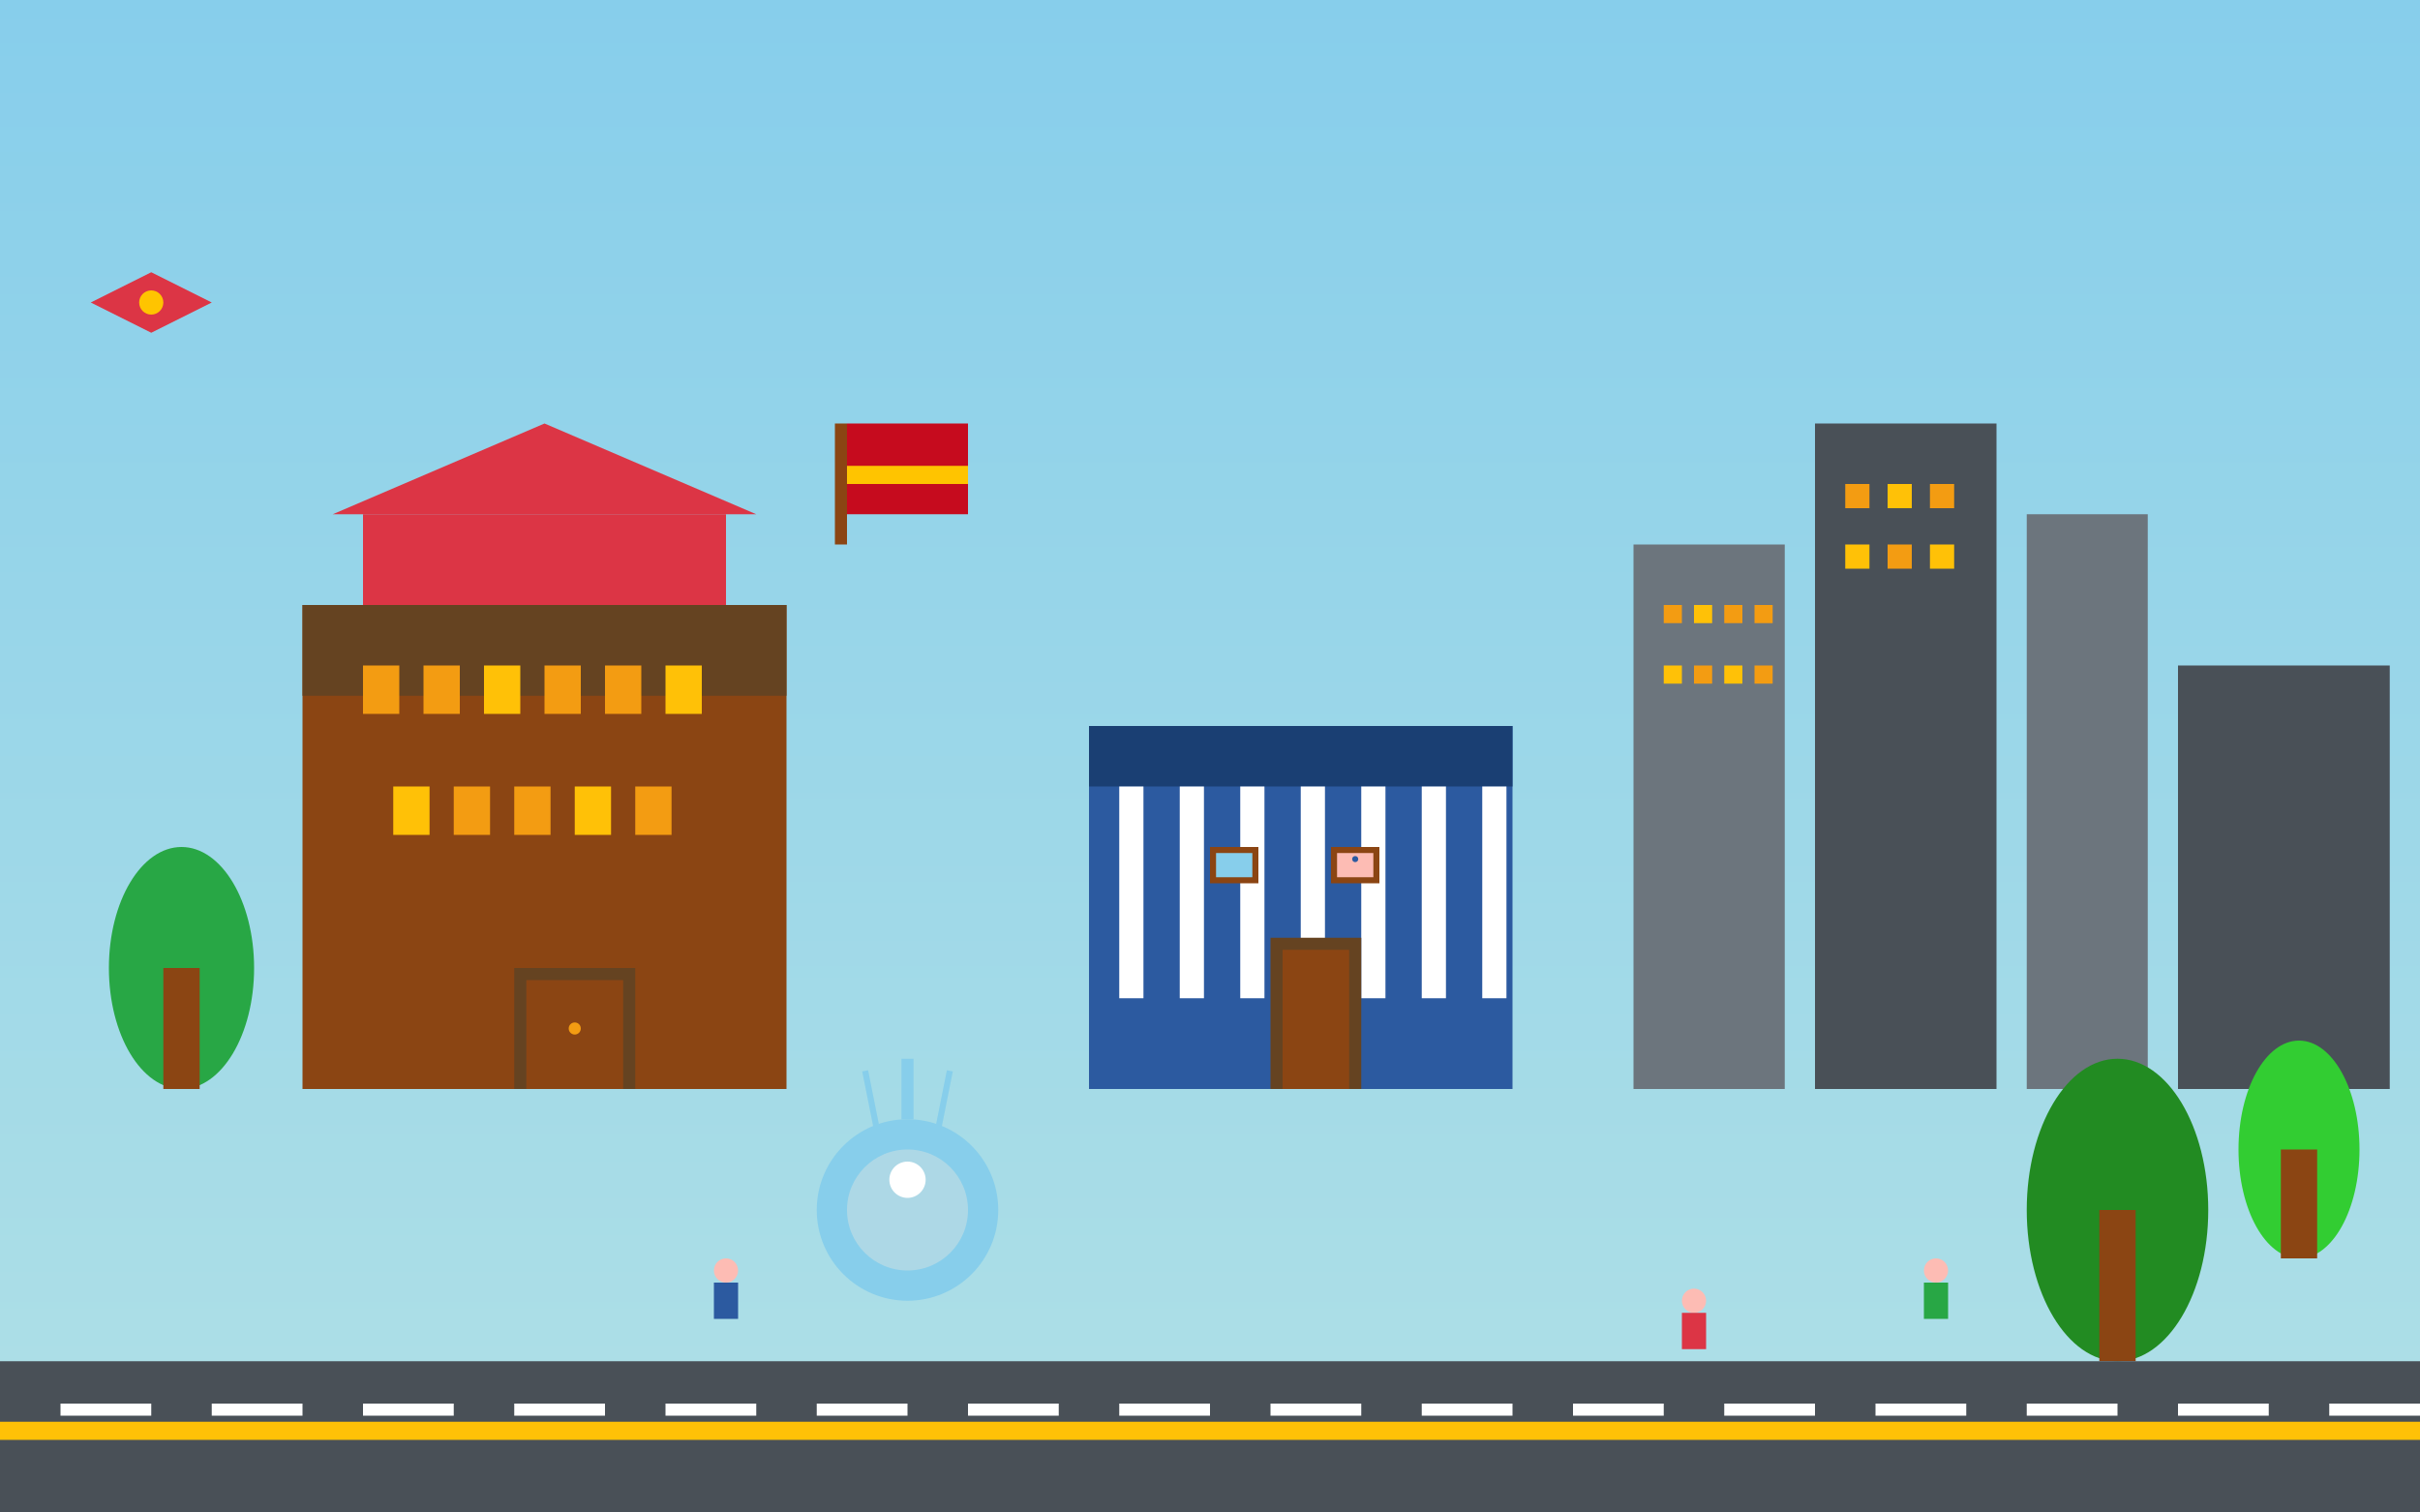 <svg width="400" height="250" viewBox="0 0 400 250" fill="none" xmlns="http://www.w3.org/2000/svg">
  <rect x="0" y="0" width="400" height="250" fill="#333333" stroke="none"/>
  <!-- Sky Background -->
  <rect width="400" height="250" fill="url(#madridSky)"/>
  
  <!-- Royal Palace -->
  <rect x="50" y="100" width="80" height="80" fill="#8b4513"/>
  <rect x="50" y="100" width="80" height="15" fill="#654321"/>
  <rect x="60" y="85" width="60" height="15" fill="#dc3545"/>
  <path d="M55 85 L90 70 L125 85 Z" fill="#dc3545"/>
  
  <!-- Palace Windows -->
  <rect x="60" y="110" width="6" height="8" fill="#f39c12"/>
  <rect x="70" y="110" width="6" height="8" fill="#f39c12"/>
  <rect x="80" y="110" width="6" height="8" fill="#ffc107"/>
  <rect x="90" y="110" width="6" height="8" fill="#f39c12"/>
  <rect x="100" y="110" width="6" height="8" fill="#f39c12"/>
  <rect x="110" y="110" width="6" height="8" fill="#ffc107"/>
  
  <rect x="65" y="130" width="6" height="8" fill="#ffc107"/>
  <rect x="75" y="130" width="6" height="8" fill="#f39c12"/>
  <rect x="85" y="130" width="6" height="8" fill="#f39c12"/>
  <rect x="95" y="130" width="6" height="8" fill="#ffc107"/>
  <rect x="105" y="130" width="6" height="8" fill="#f39c12"/>
  
  <!-- Palace Gate -->
  <rect x="85" y="160" width="20" height="20" fill="#654321"/>
  <rect x="87" y="162" width="16" height="18" fill="#8b4513"/>
  <circle cx="95" cy="170" r="1" fill="#f39c12"/>
  
  <!-- Spanish Flag -->
  <rect x="140" y="70" width="20" height="15" fill="#c60b1e"/>
  <rect x="140" y="77" width="20" height="3" fill="#ffc400"/>
  <rect x="138" y="70" width="2" height="20" fill="#8b4513"/>
  
  <!-- Prado Museum -->
  <rect x="180" y="120" width="70" height="60" fill="#2c5aa0"/>
  <rect x="180" y="120" width="70" height="10" fill="#1a3f73"/>
  
  <!-- Museum Columns -->
  <rect x="185" y="130" width="4" height="35" fill="#ffffff"/>
  <rect x="195" y="130" width="4" height="35" fill="#ffffff"/>
  <rect x="205" y="130" width="4" height="35" fill="#ffffff"/>
  <rect x="215" y="130" width="4" height="35" fill="#ffffff"/>
  <rect x="225" y="130" width="4" height="35" fill="#ffffff"/>
  <rect x="235" y="130" width="4" height="35" fill="#ffffff"/>
  <rect x="245" y="130" width="4" height="35" fill="#ffffff"/>
  
  <!-- Museum Entrance -->
  <rect x="210" y="155" width="15" height="25" fill="#654321"/>
  <rect x="212" y="157" width="11" height="23" fill="#8b4513"/>
  
  <!-- Modern Madrid Buildings -->
  <rect x="270" y="90" width="25" height="90" fill="#6c757d"/>
  <rect x="300" y="70" width="30" height="110" fill="#495057"/>
  <rect x="335" y="85" width="20" height="95" fill="#6c757d"/>
  <rect x="360" y="110" width="35" height="70" fill="#495057"/>
  
  <!-- Building Windows -->
  <rect x="275" y="100" width="3" height="3" fill="#f39c12"/>
  <rect x="280" y="100" width="3" height="3" fill="#ffc107"/>
  <rect x="285" y="100" width="3" height="3" fill="#f39c12"/>
  <rect x="290" y="100" width="3" height="3" fill="#f39c12"/>
  
  <rect x="275" y="110" width="3" height="3" fill="#ffc107"/>
  <rect x="280" y="110" width="3" height="3" fill="#f39c12"/>
  <rect x="285" y="110" width="3" height="3" fill="#ffc107"/>
  <rect x="290" y="110" width="3" height="3" fill="#f39c12"/>
  
  <rect x="305" y="80" width="4" height="4" fill="#f39c12"/>
  <rect x="312" y="80" width="4" height="4" fill="#ffc107"/>
  <rect x="319" y="80" width="4" height="4" fill="#f39c12"/>
  
  <rect x="305" y="90" width="4" height="4" fill="#ffc107"/>
  <rect x="312" y="90" width="4" height="4" fill="#f39c12"/>
  <rect x="319" y="90" width="4" height="4" fill="#ffc107"/>
  
  <!-- Retiro Park Trees -->
  <ellipse cx="30" cy="160" rx="12" ry="20" fill="#28a745"/>
  <rect x="27" y="160" width="6" height="20" fill="#8b4513"/>
  
  <ellipse cx="350" cy="200" rx="15" ry="25" fill="#228b22"/>
  <rect x="347" y="200" width="6" height="25" fill="#8b4513"/>
  
  <ellipse cx="380" cy="190" rx="10" ry="18" fill="#32cd32"/>
  <rect x="377" y="190" width="6" height="18" fill="#8b4513"/>
  
  <!-- Fountain -->
  <circle cx="150" cy="200" r="15" fill="#87ceeb"/>
  <circle cx="150" cy="200" r="10" fill="#add8e6"/>
  <circle cx="150" cy="195" r="3" fill="#ffffff"/>
  
  <!-- Water Jets -->
  <path d="M150 185 L150 175" stroke="#87ceeb" stroke-width="2"/>
  <path d="M145 187 L143 177" stroke="#87ceeb" stroke-width="1"/>
  <path d="M155 187 L157 177" stroke="#87ceeb" stroke-width="1"/>
  
  <!-- People Walking -->
  <circle cx="120" cy="210" r="2" fill="#fdbcb4"/>
  <rect x="118" y="212" width="4" height="6" fill="#2c5aa0"/>
  
  <circle cx="280" cy="215" r="2" fill="#fdbcb4"/>
  <rect x="278" y="217" width="4" height="6" fill="#dc3545"/>
  
  <circle cx="320" cy="210" r="2" fill="#fdbcb4"/>
  <rect x="318" y="212" width="4" height="6" fill="#28a745"/>
  
  <!-- Street -->
  <rect x="0" y="225" width="400" height="25" fill="#495057"/>
  <rect x="0" y="235" width="400" height="3" fill="#ffc107"/>
  
  <!-- Street Lines -->
  <rect x="10" y="232" width="15" height="2" fill="#ffffff"/>
  <rect x="35" y="232" width="15" height="2" fill="#ffffff"/>
  <rect x="60" y="232" width="15" height="2" fill="#ffffff"/>
  <rect x="85" y="232" width="15" height="2" fill="#ffffff"/>
  <rect x="110" y="232" width="15" height="2" fill="#ffffff"/>
  <rect x="135" y="232" width="15" height="2" fill="#ffffff"/>
  <rect x="160" y="232" width="15" height="2" fill="#ffffff"/>
  <rect x="185" y="232" width="15" height="2" fill="#ffffff"/>
  <rect x="210" y="232" width="15" height="2" fill="#ffffff"/>
  <rect x="235" y="232" width="15" height="2" fill="#ffffff"/>
  <rect x="260" y="232" width="15" height="2" fill="#ffffff"/>
  <rect x="285" y="232" width="15" height="2" fill="#ffffff"/>
  <rect x="310" y="232" width="15" height="2" fill="#ffffff"/>
  <rect x="335" y="232" width="15" height="2" fill="#ffffff"/>
  <rect x="360" y="232" width="15" height="2" fill="#ffffff"/>
  <rect x="385" y="232" width="15" height="2" fill="#ffffff"/>
  
  <!-- Art Elements (Paintings) -->
  <rect x="200" y="140" width="8" height="6" fill="#8b4513"/>
  <rect x="201" y="141" width="6" height="4" fill="#87ceeb"/>
  
  <rect x="220" y="140" width="8" height="6" fill="#8b4513"/>
  <rect x="221" y="141" width="6" height="4" fill="#fdbcb4"/>
  <circle cx="224" cy="142" r="0.5" fill="#2c5aa0"/>
  
  <!-- Spanish Cultural Symbol -->
  <path d="M15 50 L25 45 L35 50 L25 55 Z" fill="#dc3545"/>
  <circle cx="25" cy="50" r="2" fill="#ffc400"/>
  
  <!-- Gradients -->
  <defs>
    <linearGradient id="madridSky" x1="0%" y1="0%" x2="0%" y2="100%">
      <stop offset="0%" style="stop-color:#87ceeb;stop-opacity:1" />
      <stop offset="100%" style="stop-color:#b0e0e6;stop-opacity:1" />
    </linearGradient>
  </defs>
</svg>
